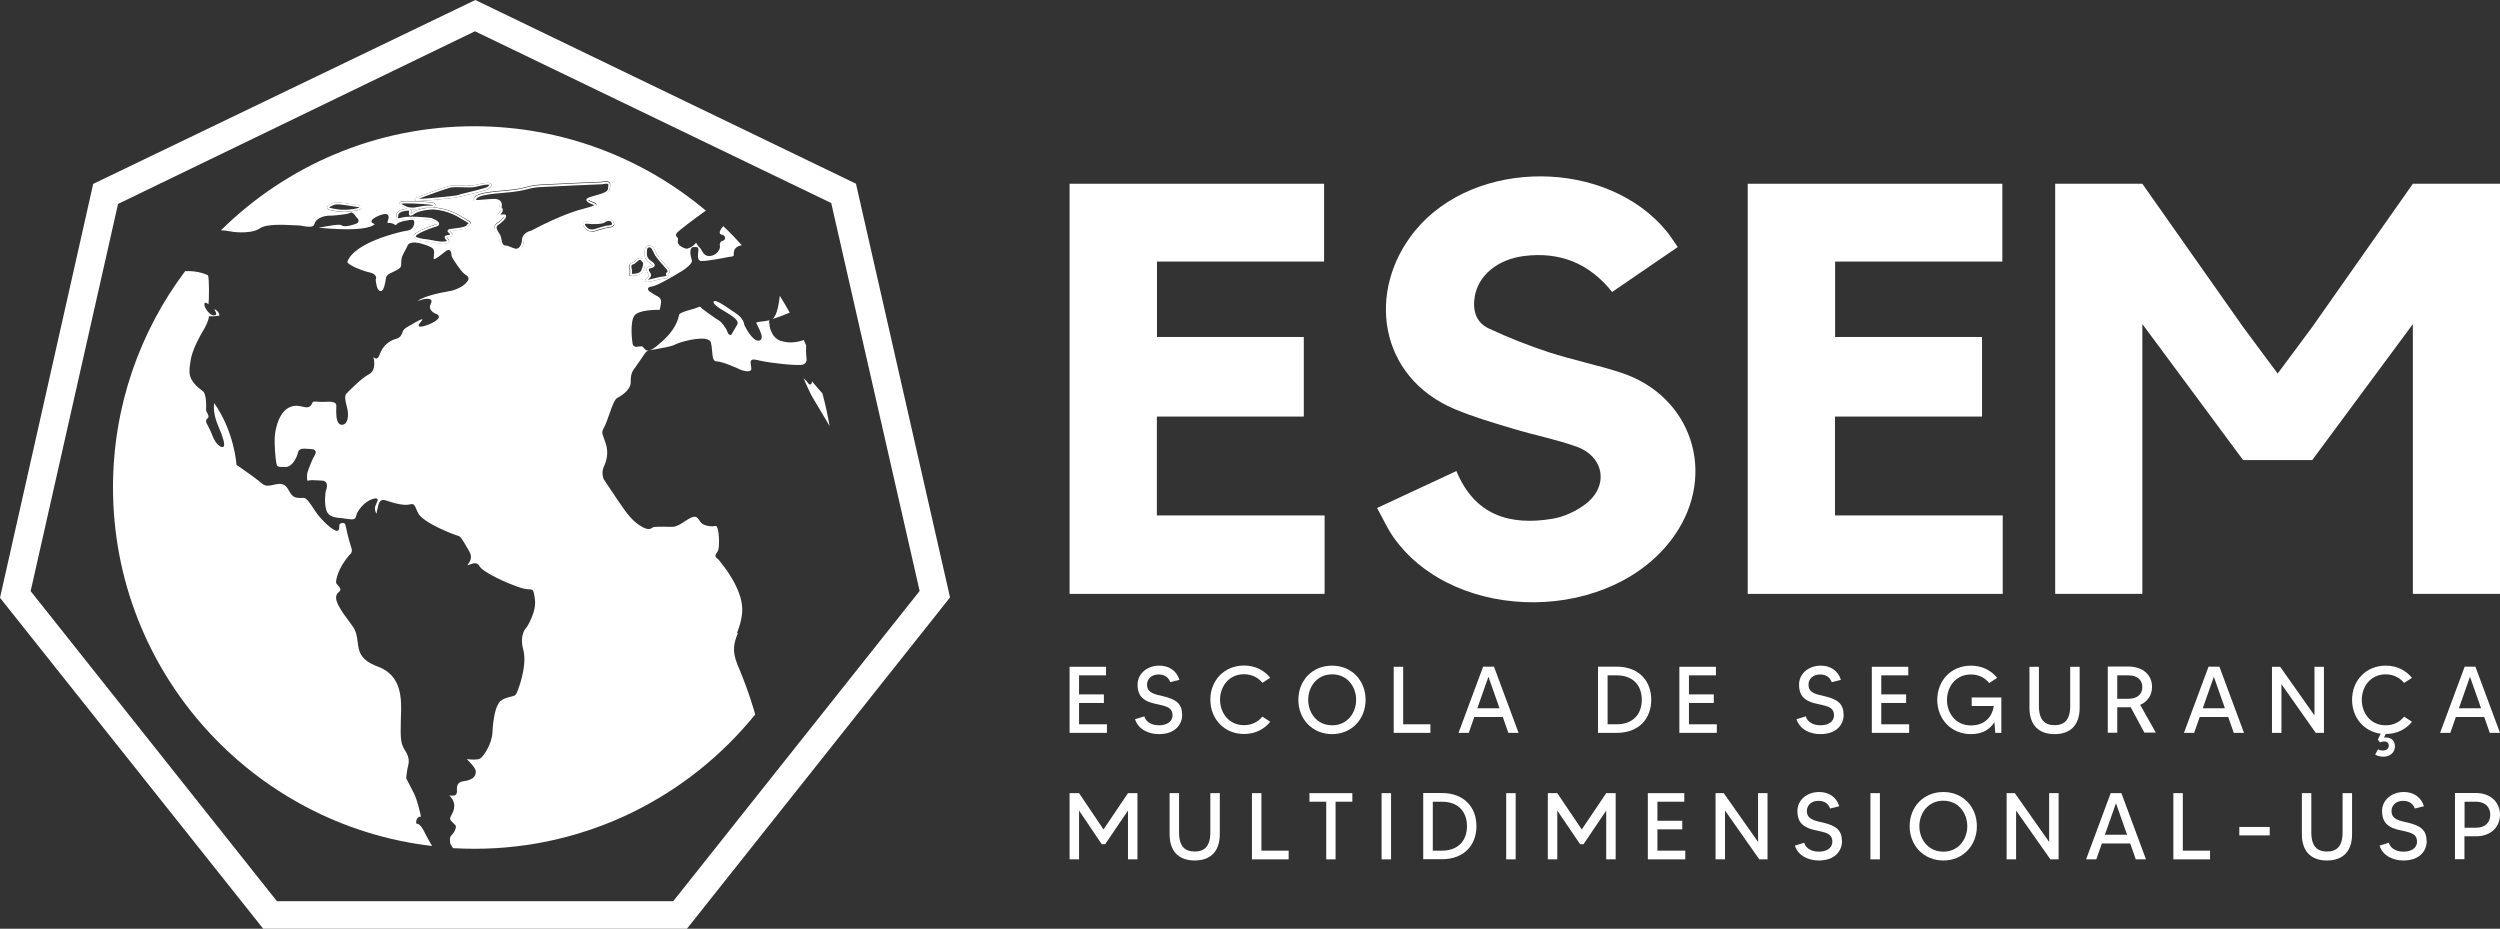 <?xml version="1.0" encoding="UTF-8"?> <svg xmlns="http://www.w3.org/2000/svg" id="Camada_2" data-name="Camada 2" viewBox="0 0 198.23 73.64"><rect x="0" y="0" width="198.23" height="73.64" fill="#333333" stroke="none"/><defs><style> .cls-1 { fill: #fff; } </style></defs><g id="Camada_1-2" data-name="Camada 1"><g><polygon class="cls-1" points="87.77 57.43 87.77 58.11 84.81 58.11 84.81 52.87 87.7 52.87 87.7 53.55 85.56 53.55 85.56 55.06 87.53 55.06 87.53 55.74 85.56 55.74 85.56 57.43 87.77 57.43"></polygon><path class="cls-1" d="M93.74,56.66c0,.73-.5,1.55-1.85,1.55-.8,0-1.63-.36-1.89-1.18l.74-.23c.07.34.46.71,1.16.71.57,0,1.07-.25,1.07-.79,0-.71-.64-.74-1.47-.94-1.06-.25-1.3-.81-1.3-1.49,0-.88.76-1.51,1.73-1.51.75,0,1.37.4,1.59,1.13l-.73.18c-.11-.31-.37-.61-.93-.61-.5,0-.91.31-.91.81,0,.67.64.77,1.3.92,1.02.24,1.48.61,1.48,1.45"></path><path class="cls-1" d="M100.1,56.82l.62.41c-.48.6-1.21.97-2.08.97-1.55,0-2.67-1.18-2.67-2.72s1.12-2.71,2.67-2.71c.87,0,1.6.37,2.08.97l-.62.4c-.33-.4-.82-.68-1.46-.68-1.22,0-1.9,1-1.9,2.02s.68,2.02,1.9,2.02c.64,0,1.13-.28,1.46-.68"></path><path class="cls-1" d="M108.28,55.49c0,1.54-1.11,2.72-2.66,2.72s-2.67-1.18-2.67-2.72,1.11-2.71,2.67-2.71,2.66,1.18,2.66,2.71M107.53,55.49c0-1.02-.68-2.02-1.9-2.02s-1.9,1-1.9,2.02.68,2.02,1.9,2.02,1.9-1,1.9-2.02"></path><polygon class="cls-1" points="113.42 57.43 113.42 58.11 110.51 58.11 110.51 52.87 111.26 52.87 111.26 57.43 113.42 57.43"></polygon><path class="cls-1" d="M119.15,56.85h-2.25l-.44,1.26h-.81l1.95-5.25h.86l1.95,5.25h-.81l-.44-1.26ZM118.9,56.16l-.88-2.5-.88,2.5h1.76Z"></path><path class="cls-1" d="M130.93,55.49c0,1.48-.96,2.62-2.74,2.62h-1.48v-5.25h1.48c1.78,0,2.74,1.15,2.74,2.62M130.18,55.49c0-1.18-.73-1.94-1.98-1.94h-.73v3.88h.73c1.24,0,1.98-.76,1.98-1.94"></path><polygon class="cls-1" points="136.13 57.43 136.13 58.11 133.16 58.11 133.16 52.87 136.06 52.87 136.06 53.55 133.92 53.55 133.92 55.06 135.89 55.06 135.89 55.74 133.92 55.74 133.92 57.43 136.13 57.43"></polygon><path class="cls-1" d="M146.19,56.66c0,.73-.5,1.55-1.85,1.55-.8,0-1.63-.36-1.89-1.18l.74-.23c.07.34.46.71,1.16.71.57,0,1.07-.25,1.07-.79,0-.71-.64-.74-1.47-.94-1.06-.25-1.3-.81-1.3-1.49,0-.88.76-1.51,1.73-1.51.75,0,1.37.4,1.59,1.13l-.73.18c-.11-.31-.37-.61-.93-.61-.5,0-.91.31-.91.81,0,.67.64.77,1.3.92,1.02.24,1.48.61,1.48,1.45"></path><polygon class="cls-1" points="151.38 57.43 151.38 58.11 148.42 58.11 148.42 52.87 151.31 52.87 151.31 53.55 149.17 53.55 149.17 55.06 151.14 55.06 151.14 55.74 149.17 55.74 149.17 57.43 151.38 57.43"></polygon><path class="cls-1" d="M158.69,55.28v2.83h-.48l-.07-.85c-.36.59-.97.95-1.86.95-1.56,0-2.67-1.18-2.67-2.72s1.11-2.71,2.67-2.71c.87,0,1.6.37,2.08.97l-.63.41c-.32-.4-.82-.68-1.45-.68-1.23,0-1.9,1-1.9,2.02s.67,2.02,1.9,2.02c1.09,0,1.69-.68,1.81-1.54h-1.75v-.68h2.34Z"></path><path class="cls-1" d="M164.9,52.87v3.25c0,1.36-.72,2.09-1.99,2.09s-1.99-.73-1.99-2.09v-3.25h.75v3.12c0,1.12.49,1.51,1.24,1.51s1.24-.39,1.24-1.51v-3.12h.76Z"></path><path class="cls-1" d="M170.04,58.11l-1.09-2.03c-.06,0-.13,0-.2,0h-.87v2.02h-.75v-5.25h1.62c1.2,0,1.89.7,1.89,1.61,0,.64-.34,1.17-.94,1.43l1.24,2.2h-.9ZM168.75,55.41c.73,0,1.12-.37,1.12-.93s-.39-.93-1.12-.93h-.87v1.86h.87Z"></path><path class="cls-1" d="M176.67,56.85h-2.25l-.44,1.26h-.81l1.95-5.25h.86l1.95,5.25h-.81l-.44-1.26ZM176.42,56.16l-.88-2.5-.88,2.5h1.76Z"></path><polygon class="cls-1" points="184.27 52.87 184.27 58.11 183.62 58.11 180.9 54.25 180.9 58.11 180.15 58.11 180.15 52.87 180.8 52.87 183.52 56.73 183.52 52.87 184.27 52.87"></polygon><path class="cls-1" d="M190.62,56.82l.63.41c-.48.6-1.21.97-2.08.97l-.14.28c.46-.05.87.16.87.7,0,.46-.36.82-.92.82-.26,0-.49-.07-.65-.17l.23-.42c.08.05.21.1.37.1.3,0,.48-.15.48-.38,0-.22-.13-.34-.37-.34-.13,0-.26.05-.33.08l-.17-.23.23-.46c-1.34-.18-2.27-1.29-2.27-2.69,0-1.54,1.11-2.71,2.67-2.71.87,0,1.6.37,2.08.97l-.63.4c-.32-.4-.82-.68-1.45-.68-1.23,0-1.9,1-1.9,2.02s.67,2.02,1.9,2.02c.64,0,1.13-.28,1.45-.68"></path><path class="cls-1" d="M196.98,56.85h-2.25l-.44,1.26h-.81l1.95-5.25h.85l1.95,5.25h-.81l-.44-1.26ZM196.73,56.16l-.88-2.5-.88,2.5h1.76Z"></path><polygon class="cls-1" points="90.19 62.89 90.19 68.14 89.44 68.14 89.44 64.27 87.63 66.94 87.36 66.94 85.56 64.27 85.56 68.14 84.81 68.14 84.81 62.89 85.56 62.89 87.5 65.77 89.44 62.89 90.19 62.89"></polygon><path class="cls-1" d="M96.72,62.89v3.25c0,1.36-.72,2.09-1.99,2.09s-1.99-.73-1.99-2.09v-3.25h.75v3.12c0,1.12.49,1.51,1.24,1.51s1.24-.39,1.24-1.51v-3.12h.76Z"></path><polygon class="cls-1" points="102.18 67.45 102.18 68.14 99.27 68.14 99.27 62.89 100.02 62.89 100.02 67.45 102.18 67.45"></polygon><polygon class="cls-1" points="107.23 63.57 105.9 63.57 105.9 68.14 105.16 68.14 105.16 63.57 103.83 63.57 103.83 62.89 107.23 62.89 107.23 63.57"></polygon><rect class="cls-1" x="109.55" y="62.89" width=".75" height="5.25"></rect><path class="cls-1" d="M117.07,65.51c0,1.48-.96,2.62-2.74,2.62h-1.48v-5.25h1.48c1.78,0,2.74,1.15,2.74,2.62M116.32,65.51c0-1.18-.73-1.94-1.98-1.94h-.73v3.88h.73c1.24,0,1.98-.76,1.98-1.94"></path><rect class="cls-1" x="119.43" y="62.89" width=".75" height="5.25"></rect><polygon class="cls-1" points="128.11 62.89 128.11 68.14 127.36 68.14 127.36 64.27 125.56 66.94 125.29 66.94 123.48 64.27 123.48 68.14 122.73 68.14 122.73 62.89 123.48 62.89 125.42 65.77 127.36 62.89 128.11 62.89"></polygon><polygon class="cls-1" points="133.63 67.45 133.63 68.14 130.66 68.14 130.66 62.89 133.55 62.89 133.55 63.57 131.42 63.57 131.42 65.08 133.39 65.08 133.39 65.76 131.42 65.76 131.42 67.45 133.63 67.45"></polygon><polygon class="cls-1" points="140.15 62.89 140.15 68.14 139.5 68.14 136.78 64.27 136.78 68.14 136.03 68.14 136.03 62.89 136.68 62.89 139.4 66.76 139.4 62.89 140.15 62.89"></polygon><path class="cls-1" d="M146.06,66.68c0,.73-.5,1.55-1.85,1.55-.8,0-1.63-.36-1.89-1.18l.74-.23c.07.34.46.71,1.16.71.57,0,1.07-.25,1.07-.79,0-.71-.64-.74-1.47-.94-1.06-.25-1.3-.81-1.3-1.49,0-.88.76-1.51,1.73-1.51.75,0,1.37.4,1.59,1.13l-.73.18c-.11-.32-.37-.61-.93-.61-.5,0-.91.31-.91.81,0,.67.64.77,1.3.92,1.02.24,1.48.61,1.48,1.45"></path><rect class="cls-1" x="148.31" y="62.89" width=".75" height="5.25"></rect><path class="cls-1" d="M156.75,65.51c0,1.54-1.11,2.72-2.66,2.72s-2.67-1.18-2.67-2.72,1.11-2.71,2.67-2.71,2.66,1.18,2.66,2.71M155.99,65.51c0-1.02-.68-2.02-1.9-2.02s-1.9,1-1.9,2.02.68,2.02,1.9,2.02,1.9-1,1.9-2.02"></path><polygon class="cls-1" points="163.23 62.89 163.23 68.14 162.58 68.14 159.86 64.27 159.86 68.14 159.11 68.14 159.11 62.89 159.76 62.89 162.48 66.76 162.48 62.89 163.23 62.89"></polygon><path class="cls-1" d="M168.91,66.88h-2.25l-.44,1.26h-.81l1.95-5.25h.85l1.95,5.25h-.81l-.44-1.26ZM168.66,66.19l-.88-2.5-.88,2.5h1.76Z"></path><polygon class="cls-1" points="175.24 67.45 175.24 68.14 172.33 68.14 172.33 62.89 173.08 62.89 173.08 67.45 175.24 67.45"></polygon><rect class="cls-1" x="177.56" y="65.57" width="2.41" height=".67"></rect><path class="cls-1" d="M186.5,62.89v3.25c0,1.36-.72,2.09-1.99,2.09s-1.99-.73-1.99-2.09v-3.25h.75v3.12c0,1.12.49,1.51,1.24,1.51s1.24-.39,1.24-1.51v-3.12h.76Z"></path><path class="cls-1" d="M192.42,66.68c0,.73-.5,1.55-1.85,1.55-.8,0-1.63-.36-1.89-1.18l.74-.23c.07.34.46.71,1.16.71.57,0,1.07-.25,1.07-.79,0-.71-.64-.74-1.47-.94-1.06-.25-1.3-.81-1.3-1.49,0-.88.76-1.51,1.73-1.51.75,0,1.37.4,1.59,1.13l-.73.18c-.11-.32-.37-.61-.93-.61-.5,0-.91.31-.91.81,0,.67.64.77,1.3.92,1.02.24,1.48.61,1.48,1.45"></path><path class="cls-1" d="M198.23,64.6c0,.96-.71,1.71-1.9,1.71h-.92v1.82h-.75v-5.25h1.67c1.18,0,1.9.76,1.9,1.72M197.46,64.6c0-.61-.42-1.03-1.12-1.03h-.92v2.06h.92c.7,0,1.12-.41,1.12-1.03"></path><path class="cls-1" d="M133.03,19.59c-1.79,1.23-3.45,2.37-5.2,3.56-1.81-2.27-4.14-3.21-6.99-2.85-2.07.26-3.61,1.52-3.9,3.18-.19,1.12.08,2.09,1.12,2.57,1.54.72,3.13,1.35,4.75,1.88,1.87.61,3.82,1,5.7,1.61,5.63,1.84,7.66,8.01,4.28,12.89-4.84,7-17.32,7.13-22.27.21-.5-.7-.85-1.5-1.33-2.36,2.17-1.01,4.19-1.95,6.29-2.93,1.46,3.53,4.26,4.35,7.64,3.78.91-.15,1.86-.6,2.6-1.16,1.86-1.42,1.5-3.75-.7-4.55-1.64-.59-3.38-.92-5.06-1.43-1.55-.47-3.12-.92-4.61-1.55-6.06-2.55-7.02-9.4-3.15-14.14,4.74-5.8,15.27-5.74,19.99.09.27.34.5.71.84,1.19"></path><polygon class="cls-1" points="105.03 40.87 105.03 47.09 84.81 47.09 84.81 14.57 104.99 14.57 104.99 20.74 91.74 20.74 91.74 26.72 103.38 26.72 103.38 33.03 91.73 33.03 91.73 40.87 105.03 40.87"></polygon><polygon class="cls-1" points="158.8 40.87 158.8 47.09 138.58 47.09 138.58 14.57 158.77 14.57 158.77 20.74 145.51 20.74 145.51 26.72 157.16 26.72 157.16 33.03 145.5 33.03 145.5 40.87 158.8 40.87"></polygon><polygon class="cls-1" points="191.32 14.57 191.32 14.57 183.34 25.93 180.6 29.62 177.86 25.93 169.87 14.57 162.96 14.57 162.96 47.09 169.87 47.09 169.87 25.69 177.86 36.48 183.34 36.48 191.32 25.7 191.32 47.09 198.23 47.09 198.23 14.57 191.32 14.57"></polygon><path class="cls-1" d="M67.86,14.56L37.69,0,7.39,14.58,0,47.4l20.87,26.24h33.6l20.86-26.27-7.46-32.81ZM53.38,71.46h-31.42L2.43,46.87l6.93-30.7L37.66,2.48l28.25,13.62,7.01,30.76-19.54,24.6Z"></path><path class="cls-1" d="M33.74,66.15c-.11-.24-.37-.8-.68-.85h-.06s0-.07,0-.07c0-.01-.02-.25.13-.39.07-.06.15-.09.25-.09-.07-.32-.28-1.28-.55-1.83-.33-.66-.62-1.19-.62-1.2v-.02s0-.02,0-.02c0-.03.06-.64.16-1.01.1-.39.02-.73-.26-1.18-.34-.53-.36-.9-.33-2.27,0-.11,0-.24.01-.36.05-1.39.12-3.29-1.84-4.01-1.41-.52-1.5-1.21-1.59-1.94-.05-.43-.11-.87-.44-1.31-.91-1.22-1.63-2.18-1.08-2.63.1-.08.15-.16.15-.23,0-.11-.1-.22-.19-.32-.07-.08-.14-.15-.15-.22-.03-.21.16-1.16,1.05-2.19l.02-.02s.28-.17.14-.56c-.17-.47-.4-1.45-.45-1.72-.02-.11-.05-.17-.1-.21-.06-.04-.16-.04-.29,0-.11.03-.12.11-.12.28,0,.12,0,.27-.15.31-.27.07-1.27-.82-1.76-1.57-.5-.77-.71-1.04-.91-1.04-.04,0-.08,0-.13,0-.25.01-.6.03-.83-.25-.06-.07-.11-.17-.17-.26-.19-.34-.4-.72-1.05-.57-.81.18-.87.15-1.24-.15-.05-.04-.11-.09-.17-.14-.51-.41-1.7-1.22-1.71-1.23l-.03-.02v-.04s-.17-2.6-1.77-4.86c-.04.29-.06.92.31,1.78.41.95.56,1.51.45,1.66-.03.04-.07.05-.11.05-.17-.02-.51-.17-.83-1.01-.12-.32-.24-.53-.32-.69-.14-.26-.23-.41-.01-.59.12-.1.05-.25-.05-.44-.05-.09-.08-.15-.08-.2.03-.47,0-1.31-.25-1.5l-.07-.05c-.38-.29-1.08-.82-.99-1.68v-.11c.1-.82.16-1.42,1.17-3.12,0,0,.31-.54.36-.91v-.07s.08,0,.08,0c.35.01.7-.02.76-.07,0-.13-.12-.34-.26-.42-.04-.02-.07-.05-.11-.07,0,0-.01,0-.02-.01.01.07.04.14.08.2.04.08.08.16.04.23-.04.06-.12.07-.17.07-.31,0-.69-.5-.75-.81,0-.04-.03-.14.04-.18.07-.04.14,0,.21.06.02.01.05.03.07.05.05-.29.07-2.07-.04-2.3-.11-.06-.79-.38-1.81-.33-3.59,4.78-5.72,10.72-5.72,17.15,0,14.66,11.08,26.78,25.3,28.43-.15-.25-.4-.7-.49-.88v-.03Z"></path><path class="cls-1" d="M61.92,27.04c-.85-.31-.91-1.28-.92-1.41-.01-.04-.04-.16.02-.24-.2.05-.41.08-.6.1-.17.02-.4.05-.46.09.01.05.08.18.13.28.22.44.38.82.28,1.02-.03.05-.08.11-.19.13-.53.07-1.1-1.12-1.17-1.26v-.03s-.04-.48-.68-.89c-.14-.09-.3-.2-.46-.31-.45-.31-1.01-.69-1.23-.65-.02,0-.04.02-.05.03-.01.02-.02.05-.01.08.04.16.32.39.83.68.03.02.06.03.07.04s.03.02.06.04c.4.23.87.53.94.8.02.07.01.13-.02.19-.18.31-.46.79-.46.79v.02s-.04.01-.04.01c-.03.01-.08.01-.13-.01-.07-.04-.12-.12-.16-.24-.07-.24-.44-.76-.64-.87-.24-.13-1.24-.86-1.34-.94-.04-.03-.06-.06-.09-.09-.06-.08-.1-.12-.27-.03-.11.05-.3.11-.52.17-.33.09-.94.27-.97.42v.03c-.08.33-.26,1.2-1.53,2.24-.05.05-.45.43-.77.54.1-.02.23-.04.4-.07.56-.1,1.32-.23,1.59-.38.36-.2,2-.65,2.61-.39.12.05.2.13.23.24.05.19.07.41.09.63.04.51.09.85.33.85.51,0,1.91.65,1.96.68.21.08.61.17.76.05.05-.04.07-.1.06-.19,0-.1-.02-.19-.03-.26-.03-.18-.04-.29.04-.37.1-.09.27-.06.69.04.81.19,3.04.43,3.39.31q.34-.13.29-.48c-.05-.36-.04-.89-.03-1.04-.06-.14-.12-.28-.19-.43-.12.05-.54.19-1.04.19-.24,0-.5-.03-.75-.12"></path><path class="cls-1" d="M61.26,25.29c.22-.05.9-.31,1.36-.5-.25-.46-.52-.9-.79-1.34-.05.47-.19,1.56-.57,1.84"></path><path class="cls-1" d="M64.38,30.22h0s0,.05,0,.06c0,.12-.05.18-.11.2-.05.02-.13,0-.19-.1-.05-.08-.23-.28-.36-.39.14.37.59,1.33.67,1.45.07.11,1,1.68,1.39,2.34-.15-.88-.34-1.74-.57-2.59-.11-.12-.57-.64-.8-.92-.02-.02-.03-.04-.04-.05"></path><path class="cls-1" d="M58.45,50.16c.16-.44.35-.93.4-1.63.13-1.78-1.62-3.82-1.63-3.84-.06-.09-.23-.32-.34-.4-.07-.05-.14-.1-.15-.19-.01-.09.03-.18.17-.37.19-.25.11-1.57,0-1.83l-.03-.06c-.06-.15-.06-.15-.27-.12-.32.04-.88-.04-1.09-.37-.19-.31-.31-.46-.66-.33-.15.06-.34.18-.54.31-.33.22-.68.44-.96.44-.09,0-.22,0-.36,0-.37-.01-1.15-.03-1.25.06-.19.16-.42.16-.76-.02-.36-.19-.85-.52-1.47-1.39-.63-.89-1.65-2.44-1.66-2.45v-.02s-.17-.48,0-.87l.03-.07c.17-.39.44-1.05.12-1.94-.05-.14-.09-.25-.12-.34-.16-.44-.17-.46-.03-.74.04-.08.09-.17.15-.31.1-.23.2-.52.3-.8.26-.75.44-1.22.65-1.33.18-.09,1.07-.59,1.06-1.24-.01-.67.12-.85.35-1.17l.02-.02c.08-.11.2-.28.32-.46.3-.45.49-.73.57-.79.02-.02.07-.03.17-.06,0,0-.01,0-.02,0-.19,0-.29-.12-.36-.21-.07-.09-.12-.14-.21-.14-.07,0-.14.01-.21.02-.19.03-.42.06-.48-.23-.05-.25-.22-1.74.15-2.23.36-.48,1.84-.45,1.9-.45h.03s.02.02.02.02c.01,0,.07-.03.1-.25l.02-.11c.06-.37.08-.55-.25-.74l-.13-.07c-.4-.23-.65-.38-.62-.54.02-.11.17-.14.28-.16.52-.06,2.03-1.01,2.04-1.01.53-.28,1.24-.8,1.16-1.06-.14-.47-.16-.79-.05-.95.04-.07.11-.11.19-.11.15-.01.27-.02.33.05.06.06.06.16.04.3-.02.14-.08.52.06.68.05.05.12.08.21.08.45,0,1.85-.26,2.06-.31.06-.01.13-.02.19-.03.2-.02.29-.04.29-.12v-.06c0-.22,0-.62.64-.74-.47-.52-.96-1.03-1.47-1.51-.12.13-.3.37-.28.53.01.1.05.11.15.14.08.02.17.04.23.14.06.11.05.18.02.23-.04.07-.11.12-.22.14-.03,0-.08.04-.12.1-.03.05-.08.14-.05.26.03.13-.02.3-.12.45-.15.21-.38.35-.65.38-.03,0-.06,0-.09,0-.33,0-.48-.25-.59-.46-.05-.1-.11-.18-.17-.23-.09-.07-.15-.18-.2-.26-.02-.04-.05-.09-.07-.11,0,0-.02.02-.05.06-.21.3-.64.42-.66.42h-.02s-.02,0-.02,0c-.03,0-.78-.18-.69-.63.04-.17-.01-.23-.07-.29-.05-.06-.11-.13-.06-.26.08-.2,1.76-1.42,2.35-1.84-4.97-4.17-11.38-6.69-18.37-6.69-7.82,0-14.91,3.15-20.08,8.25.18,0,.46.03.76.09.54.11,1.77.15,2.32-.24.51-.37,1.94-.29,2.7-.25.15,0,.26.01.32.01.1,0,.24.02.38.05.47.08.86.12.93-.15.13-.53.89-.68,1.21-.67.28.01,1.44-.11,1.6-.21.19-.13.35.1.46.25.04.05.08.11.1.13.09.06.14.16.13.25,0,.05-.03.14-.15.2-.12.06-.97.35-1.2.14-.14-.12-1.06.06-1.66.17h-.05s-.06.02-.08.03c2.3.21,3.75.14,4.31-.2.06-.04.1-.06.12-.08-.04-.03-.13-.07-.17-.09-.08-.04-.11-.1-.09-.18.07-.24.87-.57,1.13-.54.09,0,.15.04.19.1.07.1.03.24-.01.38-.02.07-.04.14-.04.19,0,.03,0,.04,0,.04,0,0,.06,0,.09,0,.07,0,.17,0,.27.03.08.03.15.06.2.1q.11.06.16-.02c.16-.26,1.14-.37,1.26-.36.03,0,.13.02.14.21,0,.24-.15.59-.52.64-.45.06-1.22.28-1.23.29-2.83.82-3.44,1.81-3.56,2.19,0,.01,0,.03.01.04.14.24,1.09.65,1.72.79.29.06.47.17.53.32.04.1.02.2-.01.26.01.24.1.87.37.91.05,0,.08,0,.12-.03.19-.14.27-.66.31-.91,0-.04.01-.08.02-.11.04-.23.29-.35.56-.47.13-.06.27-.13.4-.21.24-.16.24-.24.24-.45,0-.07,0-.16.01-.27.03-.27.15-.48.27-.71.08-.13.15-.27.22-.43.04-.1.11-.17.22-.21.45-.19,1.37.2,1.47.24.45.19.45.32.4.77,0,.05-.01.1-.01.15,0,.08,0,.1.01.1.1.05.56-.32.73-.46.09-.07.18-.14.24-.18.11-.08.2-.1.28-.06.12.06.14.23.15.37,0,.04,0,.07.01.1.03.13.73,1.21,1.03,1.42.18.12.3.2.31.34.01.13-.09.25-.25.42-.36.36-1.01.54-1.04.55-1.4.24-2.33.51-2.77.83.03,0,.06-.02.09-.03.21-.06.48-.15.66-.15.19,0,.3.03.35.1.06.1.01.22-.05.35l-.02.04c-.04.1-.04.21,0,.32.07.16.23.3.49.4.17.07.2.17.19.24-.04.33-1.01.7-1.34.75-.1.02-.21.03-.25-.05-.04-.08.02-.16.11-.26.07-.08.16-.19.17-.27-.15-.01-.82.39-1.11.57-.07.05-.14.09-.2.12-.18.11-.23.24-.28.38-.06.16-.13.35-.41.46-.68.17-1.14.6-1.4,1.29v.02c-.07.18-.16.27-.26.28-.08,0-.15-.04-.22-.14.07.27.21,1.09-.35,1.38-.58.3-1.58,1.31-1.81,1.56-.18.2,0,.81.06,1.04.09.31.15.91-.06,1.22-.07.11-.17.17-.3.19-.1.01-.19-.02-.26-.08-.24-.22-.25-.82-.22-1.43,0-.08-.02-.14-.07-.19-.17-.15-.59-.14-.74-.12-.28.02-.49,0-.67-.01-.3-.02-.37-.02-.42.08-.18.45-.44.39-.76.32-.14-.03-.3-.07-.49-.08-1.39,0-1.68,1.92-1.72,2.31-.07.63.04,1.87.11,2.22.06.3.06.33.72.33.56,0,.91-.77,1-1.15.07-.34.41-.32.79-.29.08,0,.17.01.26.02.11,0,.27.02.33.14.07.13-.02.28-.11.45-.03.06-.07.11-.09.17-.17.36-.44,1.02-.46,1.25-.03.37.02.49.04.5.17-.07.52-.05.86-.03.11,0,.22.01.31.02.17,0,.25.08.3.15.13.2.03.5,0,.59-.09.22-.14,1.06,0,1.55.12.44.43.62,1.09.67.16.01.32.03.47.06.52.08.75.08.8-.16.09-.49.7-1.22,1.34-1.41.18-.05.3-.07.36,0,.06.07.02.17-.05.3-.06.13-.14.29-.14.45,0,.2.07.33.13.42,0-.13.04-.28.08-.41.02-.07.04-.15.05-.21.07-.42.3-.48.43-.47.08,0,.21.05.4.11.34.11.85.26,1.29.28.19,0,.32-.02.41-.04.3-.07.34,0,.6.63.34.83,3,1.83,3.23,1.87.16.03.35.34.72.99.05.08.09.16.14.24.27.47.07.76-.07.98-.02.03-.04.06-.06.08,0,.01-.02.03-.02.04.06-.01.17-.05.34-.11.45-.17.59.13.59.14.25.52,2.29,1.44,3.31,1.76.35.11.55.11.68.12.3,0,.32.07.42.65v.06c.2,1.01-.61,2.25-.64,2.3l-.02.02s-.58.52-.25,1.74c.36,1.33-.46,3.39-.58,3.56-.08.11-.24.14-.44.19-.24.06-.53.13-.78.33-.41.34-.6,1.54-.64,2.48-.04.92-.7,1.91-.97,2.08-.2.13-.74.09-1.07.05.27.26.72.72.72.99,0,.43-.32.68-.97.76-.55.07-.54.46-.53.75,0,.03,0,.06,0,.09,0,.1-.03.17-.08.23-.1.09-.25.08-.4.07h-.07s-.04,0-.05,0c.12.11.39.4.39.82,0,.31-.12.53-.21.7-.06.12-.12.22-.12.31,0,.12.14.25.26.36.11.1.2.18.2.27,0,.17-.11.46-.34.68-.17.16-.14.37-.12.52,0,.03,0,.05,0,.07,0,.08.14.3.23.44.56.03,1.13.05,1.7.05,8.98,0,17.01-4.16,22.26-10.65-.04-.16-.5-1.84-1.42-3.99-.45-1.12-.23-1.74.04-2.45M51.24,19.55c.06-.06.15-.1.27-.09.24,0,.35.24.45.46.04.09.08.18.13.26.17.28.92,1.11.93,1.12.02.03.11.18.06.31-.02.06-.06.1-.12.13,0,0,0,.03.01.05.02.05.04.13,0,.19-.05.07-.15.09-.22.1-.35.03-1.03.21-1.04.21-.18.05-.31.07-.39.07-.14,0-.16-.05-.17-.07-.05-.1.07-.2.13-.24.23-.18.19-.24.11-.35-.03-.04-.06-.09-.08-.14-.05-.13-.05-.23,0-.31.04-.07.11-.11.22-.12.13-.02.21-.06.21-.08,0,0-.01-.05-.12-.12-.34-.23-.51-.42-.51-.81,0-.26.02-.45.13-.56M49.92,20.99c.05-.09.13-.15.22-.17.08-.02.14-.07.22-.15.06-.05.13-.11.21-.17.21-.14.35.01.44.11.02.02.04.04.06.06.19.18.03.61-.09.85-.14.31-.64.35-.88.35-.07,0-.11,0-.12,0h-.1s.02-.1.02-.1c.02-.08.06-.31,0-.44-.05-.12-.05-.24,0-.34M28.07,16.73c-.27.05-.53.07-.76.07-.57,0-.97-.1-1.02-.12-.17-.03-.35-.07-.37-.2-.02-.15.2-.26.49-.38h.03c.19-.1.61-.03,1.09.04.15.02.31.05.46.07.58.07.7.15.7.25,0,.1-.1.18-.63.27M37.22,17.84s-.06.07-.1.12c-.13.19-.59.26-1.13.32-.14.02-.26.03-.31.04,0,0,0,0,0,0,0,0,.02.02.03.03.04.04.09.09.13.15.04.07.03.13.01.16-.05.11-.21.13-.34.15h-.02s-.04,0-.05.01c.01.02.04.06.1.13.03.03.11.12.07.22-.04.11-.19.12-.35.14-.04,0-.07,0-.11.01-.02,0-.04,0-.06,0-.29,0-1.11-.17-1.21-.19-.31-.02-1.07-.11-1.07-.4,0-.4,1.71-.93,1.73-.93.12-.04.13-.07.13-.07,0-.05-.23-.2-.52-.31-.14-.01-1.66-.17-2.17-.03-.3.08-.44.08-.51.01-.08-.07-.06-.18-.03-.32v-.08c.08-.37.65-.44.87-.46-.17-.05-.28-.12-.31-.14-.12-.05-.32-.15-.32-.27,0-.03,0-.09.09-.14.23-.12,1.93,0,2.34.04.27.03.38.07.41.16.03.08-.04.14-.07.17,0,0-.01.01-.01.01-.03.05-.08.06-.29.06-.23,0-.61.02-1.02.12-.14.04-.28.05-.4.05-.06,0-.12,0-.18-.01,0,0,.01,0,.02.01.06.07.05.15.03.26,0,.02,0,.04,0,.06.06-.02.15-.09.23-.15h.01c.61-.34,1.5-.34,1.53-.33,1.18.08,1.94.54,2.39.82.11.07.2.12.27.16.19.1.28.14.29.23.01.07-.03.12-.08.18M36.5,15.59c-.16.04-.26.06-.3.07-.15.04-2.59.28-2.9.27-.08.01-.15.01-.2.01-.19,0-.2-.05-.21-.09-.03-.1.09-.15.22-.21.45-.2,2.13-.8,2.54-.9.23-.06.66-.05,1.07-.03.34.01.67.02.84-.01.12-.02.23-.05.34-.08.25-.06.51-.12.79-.12.06,0,.25,0,.28.13.05.17-.23.35-.29.38-.14.09-1.13.33-2.18.58M42.15,18.44h-.02s-.56.14-.58.57c-.01.35-.15.66-.37.79-.08.05-.17.08-.27.08-.07,0-.15-.01-.22-.05l-.13-.05c-.31-.13-.34-.14-.59-.18-.26-.04-.31-.32-.36-.57-.02-.11-.04-.22-.08-.3-.02-.05-.06-.1-.1-.16-.15-.24-.41-.64-.03-.88.31-.2.53-.45.56-.54-.07,0-.14,0-.21.01-.14.02-.24.03-.28-.06-.04-.08.04-.18.11-.26.08-.09.12-.16.11-.21-.01-.05-.07-.08-.07-.08l-.07-.03.03-.07s.08-.24-.02-.39c-.06-.09-.19-.14-.38-.14-.26,0-.54.03-.79.05-.5.04-.73.06-.81-.04-.03-.03-.03-.07-.02-.12v-.03c.08-.23.16-.51,2.23-.67,1.17-.09,1.6-.2,1.98-.3.3-.08.56-.14,1.12-.18,1.2-.07,4.62-.21,4.82-.22.09-.02.45-.11.61.03.04.04.08.1.07.21,0,.06-.01.11-.01.16-.01.27-.06.45-.62.65-.21.08-.42.14-.61.19-.2.06-.45.12-.49.18,0,0,.01.01.03.02.08.06.2.11.31.15.17.07.3.12.29.23,0,.11-.13.17-.32.24-.14.05-.29.09-.48.14-.71.19-1.9.51-4.33,1.79M46.96,18.36c-.16,0-.36-.04-.51-.19-.15-.14-.28-.34-.21-.48.05-.1.17-.13.36-.1.43.07,1.18.02,1.29-.09.1-.1.28-.15.44-.13.12.01.22.07.27.15l.02.04c.05.08.12.19.07.31-.06.12-.24.18-.59.21-.34.09-.83.23-.89.25-.04.02-.14.05-.25.05"></path><path class="cls-1" d="M49.92,21.77l-.02.09h.1s.05.01.12.01c.23,0,.73-.04.88-.35.11-.24.27-.67.09-.85-.02-.02-.04-.04-.06-.06-.09-.1-.23-.25-.44-.11-.08.05-.15.11-.21.17-.08.07-.15.13-.22.15-.1.02-.18.08-.22.17-.05.1-.05.23,0,.34.06.13.02.36,0,.44M50.07,21.06s.06-.08.11-.09c.12-.03.2-.1.29-.19.06-.05.12-.1.19-.15.09-.06.13-.03.23.09.02.02.04.05.07.07.06.06.05.29-.12.67-.1.22-.52.26-.74.26.02-.12.04-.31-.02-.45-.03-.07-.03-.14,0-.2"></path><path class="cls-1" d="M51.62,20.92c.1.07.12.11.12.12,0,.02-.08.06-.21.08-.1.01-.18.06-.22.13-.05.08-.05.18,0,.31.02.05.05.1.08.14.08.11.12.17-.11.35-.06.05-.18.14-.13.24.01.03.04.07.17.07.08,0,.2-.02.39-.07,0,0,.69-.18,1.04-.21.07,0,.17-.02.22-.1.05-.07.02-.14,0-.19,0-.02-.01-.04-.01-.05.06-.03.1-.07.12-.13.04-.13-.04-.28-.06-.31,0,0-.76-.84-.93-1.12-.05-.08-.09-.17-.13-.26-.1-.23-.21-.46-.45-.46-.11,0-.2.03-.27.09-.11.11-.13.29-.13.56,0,.4.17.58.51.81M51.36,19.66s.06-.05.14-.05h0c.13,0,.2.14.31.37.04.09.09.19.14.28.18.29.92,1.11.94,1.13.02.03.05.12.04.16,0,0-.01.02-.03.03-.14.06-.1.19-.08.25,0,.02.02.05.02.05,0,0-.02.02-.1.02-.36.03-1.04.21-1.07.22-.11.03-.23.05-.31.06,0,0,.02-.01.03-.02.33-.26.25-.42.14-.57-.03-.04-.05-.07-.06-.1-.03-.08-.03-.13-.01-.17.01-.02.05-.04.1-.05.09-.01.32-.06.35-.21.03-.14-.13-.25-.18-.29-.32-.22-.44-.36-.44-.68,0-.19,0-.37.08-.44"></path><path class="cls-1" d="M48.68,17.85c.06-.11-.02-.22-.07-.31l-.02-.04c-.05-.08-.14-.13-.27-.15-.16-.02-.34.03-.44.13-.11.11-.85.16-1.29.09-.19-.03-.31,0-.36.1-.07.14.06.34.21.48.15.14.35.19.51.19.11,0,.2-.02.25-.05.05-.03.55-.16.88-.25.35-.03.53-.09.59-.21M48.06,17.9c-.2.05-.85.23-.93.27-.04.02-.36.08-.57-.12-.14-.13-.19-.26-.18-.29,0,0,.03-.02.09-.02.03,0,.06,0,.1,0,.39.06,1.24.05,1.43-.13.06-.06.19-.1.31-.09.07,0,.12.04.15.07l.02.04s.07.12.06.15c-.01.02-.07.09-.46.12h-.01Z"></path><path class="cls-1" d="M28,16.2c-.15-.02-.31-.04-.46-.07-.48-.07-.9-.13-1.09-.05h-.03c-.29.14-.51.24-.49.39.02.13.19.17.37.2.05.01.46.12,1.02.12.23,0,.49-.02.76-.07.53-.1.63-.17.63-.27,0-.11-.12-.18-.7-.25M28.05,16.57c-.93.17-1.71-.05-1.72-.05h0c-.15-.03-.21-.05-.23-.07.03-.04.17-.11.39-.21h.04c.15-.08.59-.01,1.01.05.16.02.32.05.47.07.3.04.45.07.51.1-.06.02-.19.06-.45.11"></path><path class="cls-1" d="M37.01,17.44c-.07-.04-.16-.09-.27-.16-.45-.28-1.21-.74-2.39-.82-.04,0-.92,0-1.53.32h-.01c-.08.08-.18.14-.23.16,0-.02,0-.04,0-.06.01-.1.03-.19-.03-.26,0,0-.01,0-.01-.01.06,0,.12.01.18.01.12,0,.25-.01.4-.05.41-.1.79-.11,1.02-.12.21,0,.27,0,.29-.06,0,0,0,0,.01-.01.03-.03.1-.09.07-.17-.03-.09-.15-.13-.41-.16-.41-.04-2.11-.16-2.34-.04-.08.04-.1.11-.09.14,0,.12.2.22.32.27.03.02.14.09.31.14-.22.01-.78.08-.85.46v.08c-.04.14-.07.25.01.32.08.07.21.07.51-.01.52-.14,2.04.02,2.17.03.29.11.52.26.52.31,0,0-.01.03-.13.07-.02,0-1.74.53-1.73.93,0,.29.76.38,1.07.4.1.02.92.19,1.21.19.02,0,.05,0,.06,0,.03,0,.07,0,.11-.01.16-.02.31-.03.35-.14.04-.1-.04-.19-.07-.22-.06-.07-.09-.11-.1-.13.01,0,.03,0,.05-.01h.02c.13-.02.29-.05.34-.15.02-.03.03-.09-.01-.16-.03-.06-.09-.11-.13-.15,0,0-.02-.02-.03-.03,0,0,0,0,0,0,.06-.01.18-.03.31-.04.54-.06,1-.13,1.13-.32.04-.05.07-.09.1-.12.05-.06.1-.11.08-.18-.02-.08-.1-.13-.29-.23M32.06,16.29h-.02c-.09-.05-.18-.1-.22-.13.19-.08,1.62,0,2.24.06.15.02.22.04.26.05h0s-.01.02-.02.03c-.03,0-.11,0-.18,0-.24,0-.63.02-1.06.12-.6.15-1-.13-1-.13M37.1,17.74s-.07.08-.11.13c-.1.15-.7.21-1.02.25-.15.02-.27.03-.33.05-.06.02-.13.04-.15.11-.02.08.04.14.1.19.04.03.08.07.1.11,0,0,0,.01,0,.01-.03.03-.16.05-.22.06h-.02c-.06.01-.16.03-.19.11-.03.08.03.18.14.3.03.03.04.05.04.05-.03.02-.15.04-.22.04-.04,0-.08,0-.11.01-.14.02-.82-.1-1.22-.18-.52-.04-.93-.16-.93-.24,0-.13.74-.51,1.61-.77.06-.02.25-.07.25-.22,0-.22-.45-.4-.64-.47h-.02s-.84-.1-1.51-.1c-.29,0-.56.02-.73.06-.29.08-.35.06-.36.05-.01-.02,0-.11.02-.18v-.08c.06-.22.43-.31.75-.33.08,0,.1.01.1.01,0,.01,0,.08,0,.13,0,.03,0,.06-.01.1,0,.09.04.13.07.15.1.06.29-.07.43-.18.57-.3,1.44-.3,1.45-.3,1.14.08,1.87.53,2.31.8.11.07.2.13.28.17.05.02.16.08.2.11,0,.01-.02.03-.04.05"></path><path class="cls-1" d="M38.97,14.63c-.04-.13-.22-.13-.28-.13-.28,0-.54.06-.79.12-.11.03-.23.05-.35.08-.17.03-.49.02-.84.01-.41-.01-.84-.03-1.07.03-.42.11-2.09.71-2.54.9-.13.06-.24.11-.22.21.01.04.02.09.21.09.05,0,.12,0,.2-.01.32.01,2.75-.23,2.9-.27.03,0,.14-.03.3-.07,1.05-.25,2.04-.49,2.18-.58.06-.04.34-.22.29-.38M36.46,15.43c-.16.04-.27.06-.3.07-.14.04-2.6.28-2.86.26h-.01s-.05,0-.08,0c.5-.21,2.08-.77,2.48-.88.11-.03.29-.04.5-.04.17,0,.35,0,.53.01.35.01.69.02.87-.01.12-.02.24-.05.35-.08.25-.06.49-.12.75-.12.08,0,.12.01.12.01-.01.04-.09.13-.22.2-.14.08-1.58.43-2.13.56"></path><path class="cls-1" d="M46.95,16.52c.2-.07.32-.14.32-.24,0-.11-.13-.16-.29-.23-.11-.04-.23-.09-.31-.15-.02-.01-.03-.02-.03-.02.05-.05.29-.12.49-.18.19-.05.4-.11.61-.19.56-.2.61-.38.62-.65,0-.05,0-.11.01-.16.02-.11-.03-.18-.07-.21-.15-.14-.51-.05-.61-.03-.2,0-3.62.15-4.82.22-.56.03-.82.1-1.12.18-.38.1-.81.21-1.98.3-2.07.16-2.15.44-2.22.67v.03s-.02.08.01.12c.08.1.3.08.81.04.25-.02.53-.05.79-.05.19,0,.32.05.38.14.11.15.02.39.02.39l-.03.07.07.03s.06.03.07.08c.01.05-.03.13-.11.21-.08.08-.16.18-.11.26.04.08.15.07.29.06.06,0,.14-.02.21-.01-.03.09-.25.34-.56.54-.37.24-.12.64.03.88.04.06.07.11.1.16.04.07.06.18.08.3.05.25.11.53.36.57.26.04.29.05.6.18l.13.05c.08.03.15.05.22.05.1,0,.19-.03.27-.08.21-.14.35-.44.37-.79.02-.43.57-.56.58-.57h.02c2.42-1.28,3.61-1.6,4.33-1.79.19-.05.34-.09.48-.14M42.08,18.3c-.09.02-.67.19-.69.71-.01.3-.13.56-.29.66-.1.06-.21.07-.34.02l-.13-.05c-.31-.13-.36-.15-.63-.19-.13-.02-.18-.19-.23-.44-.02-.13-.05-.24-.09-.34-.02-.05-.06-.11-.1-.17-.19-.3-.3-.52-.08-.66.22-.14.69-.53.63-.73,0-.03-.04-.1-.14-.11-.02,0-.04,0-.05,0-.06,0-.13,0-.19.01-.02,0-.05,0-.08,0,.01-.01.03-.03.05-.05.12-.13.17-.25.15-.36-.02-.07-.06-.12-.1-.15.03-.1.06-.31-.06-.47-.1-.14-.27-.21-.51-.21-.26,0-.55.03-.81.05-.25.02-.55.05-.65.03.05-.15.13-.4,2.08-.55,1.18-.09,1.64-.21,2.01-.3.29-.08.55-.14,1.09-.17,1.23-.07,4.79-.22,4.83-.22h.02c.15-.04.39-.07.46-.01,0,0,.02.02.01.06-.01.07-.01.13-.02.18,0,.2-.01.33-.51.51-.21.07-.41.13-.6.18-.38.11-.58.16-.61.3-.01.06.02.12.09.18.1.08.23.13.35.18.06.02.14.06.18.08-.02.02-.08.05-.2.09-.13.05-.28.09-.47.14-.72.19-1.92.52-4.35,1.8"></path></g></g></svg> 